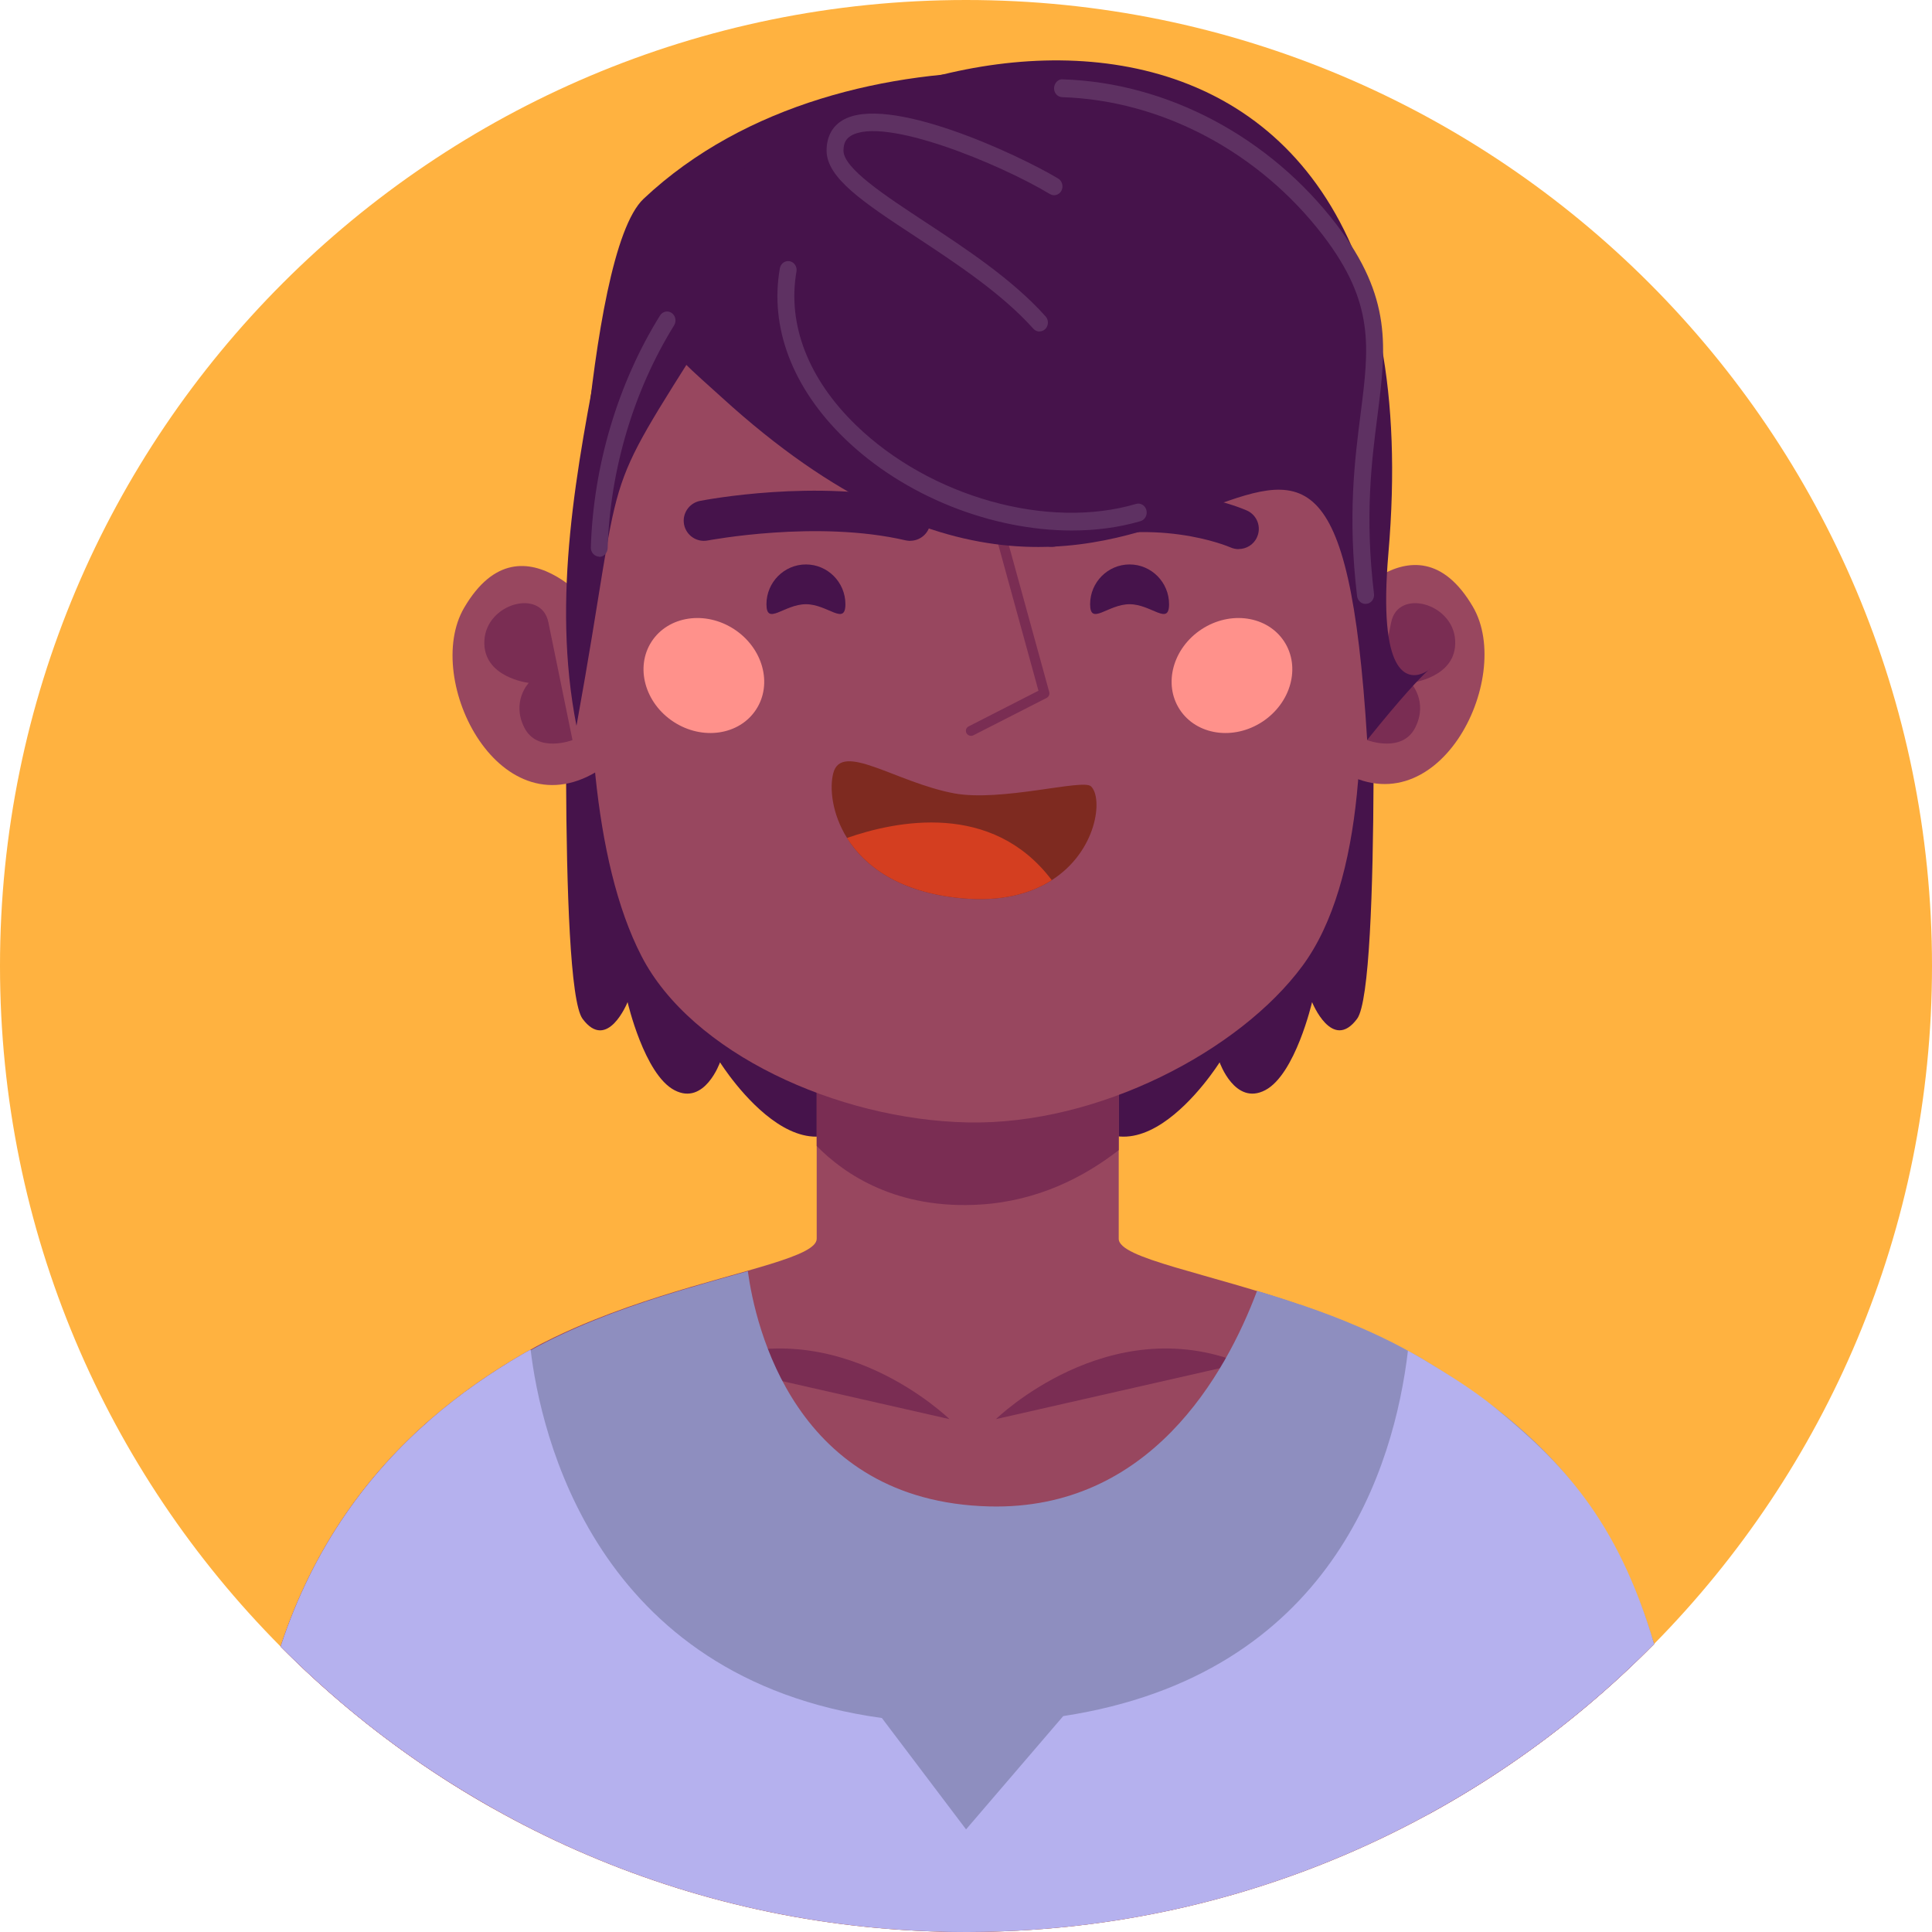 <svg xmlns="http://www.w3.org/2000/svg" id="Layer_2" viewBox="0 0 191.85 191.85"><defs><style>.cls-1{fill:#ffb240;}.cls-2{fill:#ff918b;}.cls-3{fill:#98475f;}.cls-4{fill:#7e2a20;}.cls-5{fill:#b5b1ee;}.cls-6{fill:#8e8ebf;}.cls-7{fill:#d43e20;}.cls-8{fill:#46134b;}.cls-9{fill:#7a2d53;}.cls-10{fill:#5e3162;}</style></defs><g id="OBJECTS"><path class="cls-1" d="m191.85,95.92c0,26.24-10.53,50.01-27.6,67.33-17.36,17.62-41.48,28.56-68.16,28.6h-.2c-26.6-.01-50.67-10.85-68.03-28.35C10.64,146.16,0,122.28,0,95.92,0,42.95,42.95,0,95.93,0s95.92,42.95,95.92,95.92Z"></path><path class="cls-8" d="m56.85,63.95s1.15-38.65,7.06-44.21C84.11.73,121.48,6.73,124.99,14.77c3.51,8.04,12.43,40.58,10.75,49.18H56.85Z"></path><path class="cls-8" d="m56.43,56.05s-1.05,41.8,1.42,45.12c2.47,3.33,4.47-1.66,4.47-1.66,0,0,1.66,7.19,4.66,8.75,2.99,1.56,4.52-2.77,4.52-2.77,0,0,9.78,15.67,16.09,1.35s0-42.9,0-42.9l-31.16-7.9Z"></path><path class="cls-8" d="m136.18,56.05s1.05,41.8-1.42,45.12-4.47-1.66-4.47-1.66c0,0-1.66,7.19-4.66,8.75s-4.52-2.77-4.52-2.77c0,0-9.78,15.67-16.09,1.35-6.32-14.32,0-42.9,0-42.9l31.16-7.9Z"></path><path class="cls-3" d="m164.25,163.25c-17.36,17.62-41.48,28.56-68.16,28.6h-.2c-26.6-.01-50.67-10.85-68.03-28.35,4.9-14.85,14.56-23.53,23.95-28.99.29-.17.58-.34.88-.49.74-.43,1.51-.82,2.28-1.19,1.32-.64,2.67-1.23,4.02-1.77,2.21-.89,4.44-1.66,6.58-2.34,8.39-2.66,15.53-3.95,15.53-5.71v-33.82h29.99v33.82c0,1.97,8.76,3.35,18.39,6.7,1.75.6,3.54,1.28,5.3,2.04,1.47.63,2.93,1.32,4.35,2.08.23.12.46.25.69.38.54.29,1.06.6,1.59.91,9.01,5.46,18.09,13.97,22.84,28.13Z"></path><path class="cls-9" d="m111.09,95.11v19.1c-3.4,2.65-7.98,5.03-13.69,5.4-8.32.53-13.51-2.97-16.3-5.81v-17.02l29.3-2.74.69,1.07Z"></path><path class="cls-3" d="m61.16,32.25s-7.36,43.54,2.55,62.71c4.95,9.59,19.41,16.23,32.39,16.5,12.98.27,27.02-7.13,33.23-15.54,12.43-16.82,1.05-63.67,1.05-63.67,0,0-27.8-22.05-69.21,0Z"></path><path class="cls-3" d="m60.09,61.75s-8.1-11.48-14-1.4c-4.19,7.16,3.65,22.64,13.62,15.98l.38-14.57Z"></path><path class="cls-3" d="m132.26,61.65s8.1-11.48,14-1.4c4.19,7.16-3.65,22.64-13.62,15.98l-.38-14.57Z"></path><path class="cls-8" d="m83.95,60c0,2.18-1.76,0-3.92,0s-3.92,2.18-3.92,0,1.76-3.95,3.92-3.95,3.92,1.77,3.92,3.95Z"></path><path class="cls-8" d="m116.09,60c0,2.18-1.76,0-3.92,0s-3.92,2.18-3.92,0,1.76-3.95,3.92-3.95,3.92,1.77,3.92,3.95Z"></path><path class="cls-2" d="m75.08,70.46c-1.66,2.54-5.32,3.09-8.19,1.22-2.86-1.87-3.84-5.44-2.18-7.98s5.32-3.09,8.19-1.22c2.86,1.87,3.84,5.44,2.18,7.98Z"></path><path class="cls-2" d="m117.15,70.46c1.66,2.54,5.32,3.09,8.19,1.22,2.86-1.87,3.84-5.44,2.18-7.98-1.66-2.54-5.32-3.09-8.19-1.22-2.86,1.87-3.84,5.44-2.18,7.98Z"></path><path class="cls-8" d="m90.4,53.71c-.15,0-.3-.02-.46-.05-8.84-2.06-19.55,0-19.66.01-1.08.21-2.13-.49-2.35-1.58-.21-1.08.49-2.13,1.58-2.35.47-.09,11.65-2.24,21.34.01,1.08.25,1.74,1.33,1.49,2.4-.21.92-1.04,1.55-1.95,1.55Z"></path><path class="cls-8" d="m122.99,54.53c-.27,0-.55-.06-.82-.18-.12-.05-7.59-3.28-17.1-.15-1.05.34-2.18-.23-2.52-1.28-.35-1.05.23-2.18,1.28-2.52,11.09-3.65,19.64.14,20,.3,1.01.46,1.45,1.64.99,2.65-.33.74-1.06,1.17-1.82,1.17Z"></path><path class="cls-9" d="m54.45,61.77l2.4,11.72s-3.49,1.35-4.79-1.25c-1.3-2.6.45-4.43.45-4.43,0,0-4.61-.51-4.41-4.21.2-3.71,5.66-5.19,6.35-1.82Z"></path><path class="cls-9" d="m138.15,61.77l-2.4,11.72s3.49,1.35,4.79-1.25c1.3-2.6-.45-4.43-.45-4.43,0,0,4.61-.51,4.41-4.21-.19-3.71-5.66-5.19-6.35-1.82Z"></path><path class="cls-9" d="m96.42,73.07c-.18,0-.36-.1-.45-.27-.13-.25-.03-.55.22-.67l6.93-3.54-4.49-16.33c-.07-.27.08-.54.35-.61.26-.08.54.08.61.35l4.6,16.72c.06.23-.04.47-.25.58l-7.29,3.72c-.07.04-.15.05-.23.05Z"></path><path class="cls-4" d="m104.44,87.4c-2.1,1.35-5.04,2.17-9.02,1.79-6.14-.58-9.57-3.2-11.31-5.98-1.51-2.42-1.74-4.97-1.37-6.42.82-3.19,6.2.9,12,1.99,4.67.87,12.79-1.46,13.59-.7,1.23,1.15.61,6.45-3.89,9.32Z"></path><path class="cls-7" d="m104.44,87.4c-2.1,1.35-5.04,2.17-9.02,1.79-6.14-.58-9.57-3.2-11.31-5.98,4.84-1.69,14.4-3.67,20.33,4.19Z"></path><path class="cls-3" d="m48.8,179.48c-7.71-4.35-14.75-9.74-20.94-15.98,3.31-10.05,8.81-17.27,14.92-22.58,3.82,6.58,9.2,19.78,6.02,38.56Z"></path><path class="cls-3" d="m164.25,163.25c-6.59,6.69-14.15,12.41-22.46,16.94-3.62-20.14,2.61-33.97,6.48-40.24,6.51,5.35,12.44,12.76,15.98,23.3Z"></path><path class="cls-9" d="m69.9,135.38l24.38,5.54s-11.11-10.88-24.38-5.54Z"></path><path class="cls-9" d="m123.28,135.38l-24.38,5.54s11.11-10.88,24.38-5.54Z"></path><path class="cls-6" d="m164.25,163.25c-8.71,8.36-19.46,14.82-30.83,19.42-4.35,1.76-9.47.32-14.11,1.43-6.12,1.48-9.51,3.42-16.02,3.65-1.98.01-5.09,4.11-7.07,4.11h-.92c-7.3-.25-14.39-1.32-21.19-3.11-4.69-1.24-9.25-2.83-13.63-4.73-12.11-5.26-22.92-12.95-31.82-22.44,5.08-13.68,14.3-21.84,23.28-27.06,1.02-.6,2.08-1.16,3.16-1.68,1.32-.64,2.67-1.23,4.02-1.77,2.21-.89,4.44-1.66,6.58-2.34.93-.3,1.85-.57,2.74-.84t.02,0s.05-.02.07-.02c2.07-.62,4.01-1.16,5.73-1.64.75,5.46,4.64,22.87,23.98,23.36,15.96.4,23.48-13.13,26.59-21.41,1.36.41,2.78.85,4.22,1.35,0,0,.02,0,.05,0,.17.06.34.12.51.18,1.75.6,3.54,1.28,5.3,2.04,1.47.63,2.93,1.32,4.35,2.08.77.41,1.53.84,2.28,1.29,9.42,5.71,18.17,12.77,22.71,28.13Z"></path><path class="cls-5" d="m164.25,163.25c-6.59,6.69-14.15,12.41-22.46,16.94-13.58,7.41-29.15,11.64-45.7,11.66h-.2c-17.12-.01-33.19-4.5-47.09-12.37-7.71-4.35-14.75-9.74-20.94-15.98,3.31-10.05,8.81-17.27,14.92-22.58,2.93-2.54,6-4.64,9.03-6.41.29-.17.58-.34.88-.49.98,8.21,6.3,32.65,34.88,36.58l8.36,11.06,9.65-11.25c26.69-4.09,32.87-24.79,34.23-36.28.54.29,1.1.62,1.63.93,2.31,1.4,4.78,2.89,7.02,4.73,6.51,5.35,12.12,10.96,15.79,23.46Z"></path><path class="cls-8" d="m57.24,72.05c-2.48-12.68,0-25.53,2.47-38.22,3.67-18.93,16.6-10.55,10.77-1.28-11.38,18.09-8.27,12.14-13.23,39.5Z"></path><path class="cls-8" d="m135.77,73.47c13.88-17.28,0,5.88,2.1-18.53C143.4-9.2,85.36.61,67.3,23.13c-6.22,7.76-1.02,11.42,4.39,16.35,45.13,41.13,60.58-22.56,64.07,33.98Z"></path><path class="cls-10" d="m135.59,59.97c-.41,0-.77-.33-.83-.77-.95-7.94-.23-13.58.35-18.11.84-6.62,1.4-10.99-3.7-17.67-6.35-8.31-16.05-13.46-25.93-13.77-.46-.01-.83-.42-.81-.91.02-.49.42-.92.86-.86,10.37.32,20.53,5.71,27.19,14.42,5.55,7.27,4.92,12.19,4.06,19.02-.57,4.43-1.27,9.94-.34,17.65.06.49-.27.93-.72.99-.04,0-.07,0-.11,0Z"></path><path class="cls-10" d="m106.44,52.68c-7.93,0-16.62-3.37-22.57-9.14-5.18-5.02-7.46-11.02-6.43-16.89.08-.48.52-.8.98-.71.45.09.76.55.67,1.03-.92,5.25,1.18,10.67,5.92,15.26,7.34,7.11,19.03,10.4,27.8,7.81.45-.13.91.15,1.03.62s-.14.96-.58,1.09c-2.14.63-4.44.93-6.81.93Z"></path><path class="cls-10" d="m59.51,55.28c-.49-.02-.85-.43-.84-.91.25-8.13,2.69-16.32,6.87-23.04.26-.41.78-.52,1.16-.25.39.27.49.82.24,1.23-4.01,6.46-6.36,14.32-6.6,22.13-.02.48-.39.86-.84.86Z"></path><path class="cls-10" d="m103.22,32.92c-.22,0-.44-.09-.61-.28-3.14-3.51-7.69-6.5-11.69-9.14-5.13-3.37-8.83-5.81-8.84-8.54,0-1.33.53-2.37,1.54-2.99,4.42-2.73,17.46,3.36,21.46,5.76.4.24.54.78.32,1.21-.23.43-.74.57-1.14.33-5.01-3.01-16.54-7.78-19.79-5.77-.49.31-.71.75-.71,1.46,0,1.75,4.1,4.44,8.05,7.04,4.09,2.69,8.73,5.74,12.02,9.42.32.36.3.92-.03,1.25-.16.16-.37.24-.58.24Z"></path></g></svg>